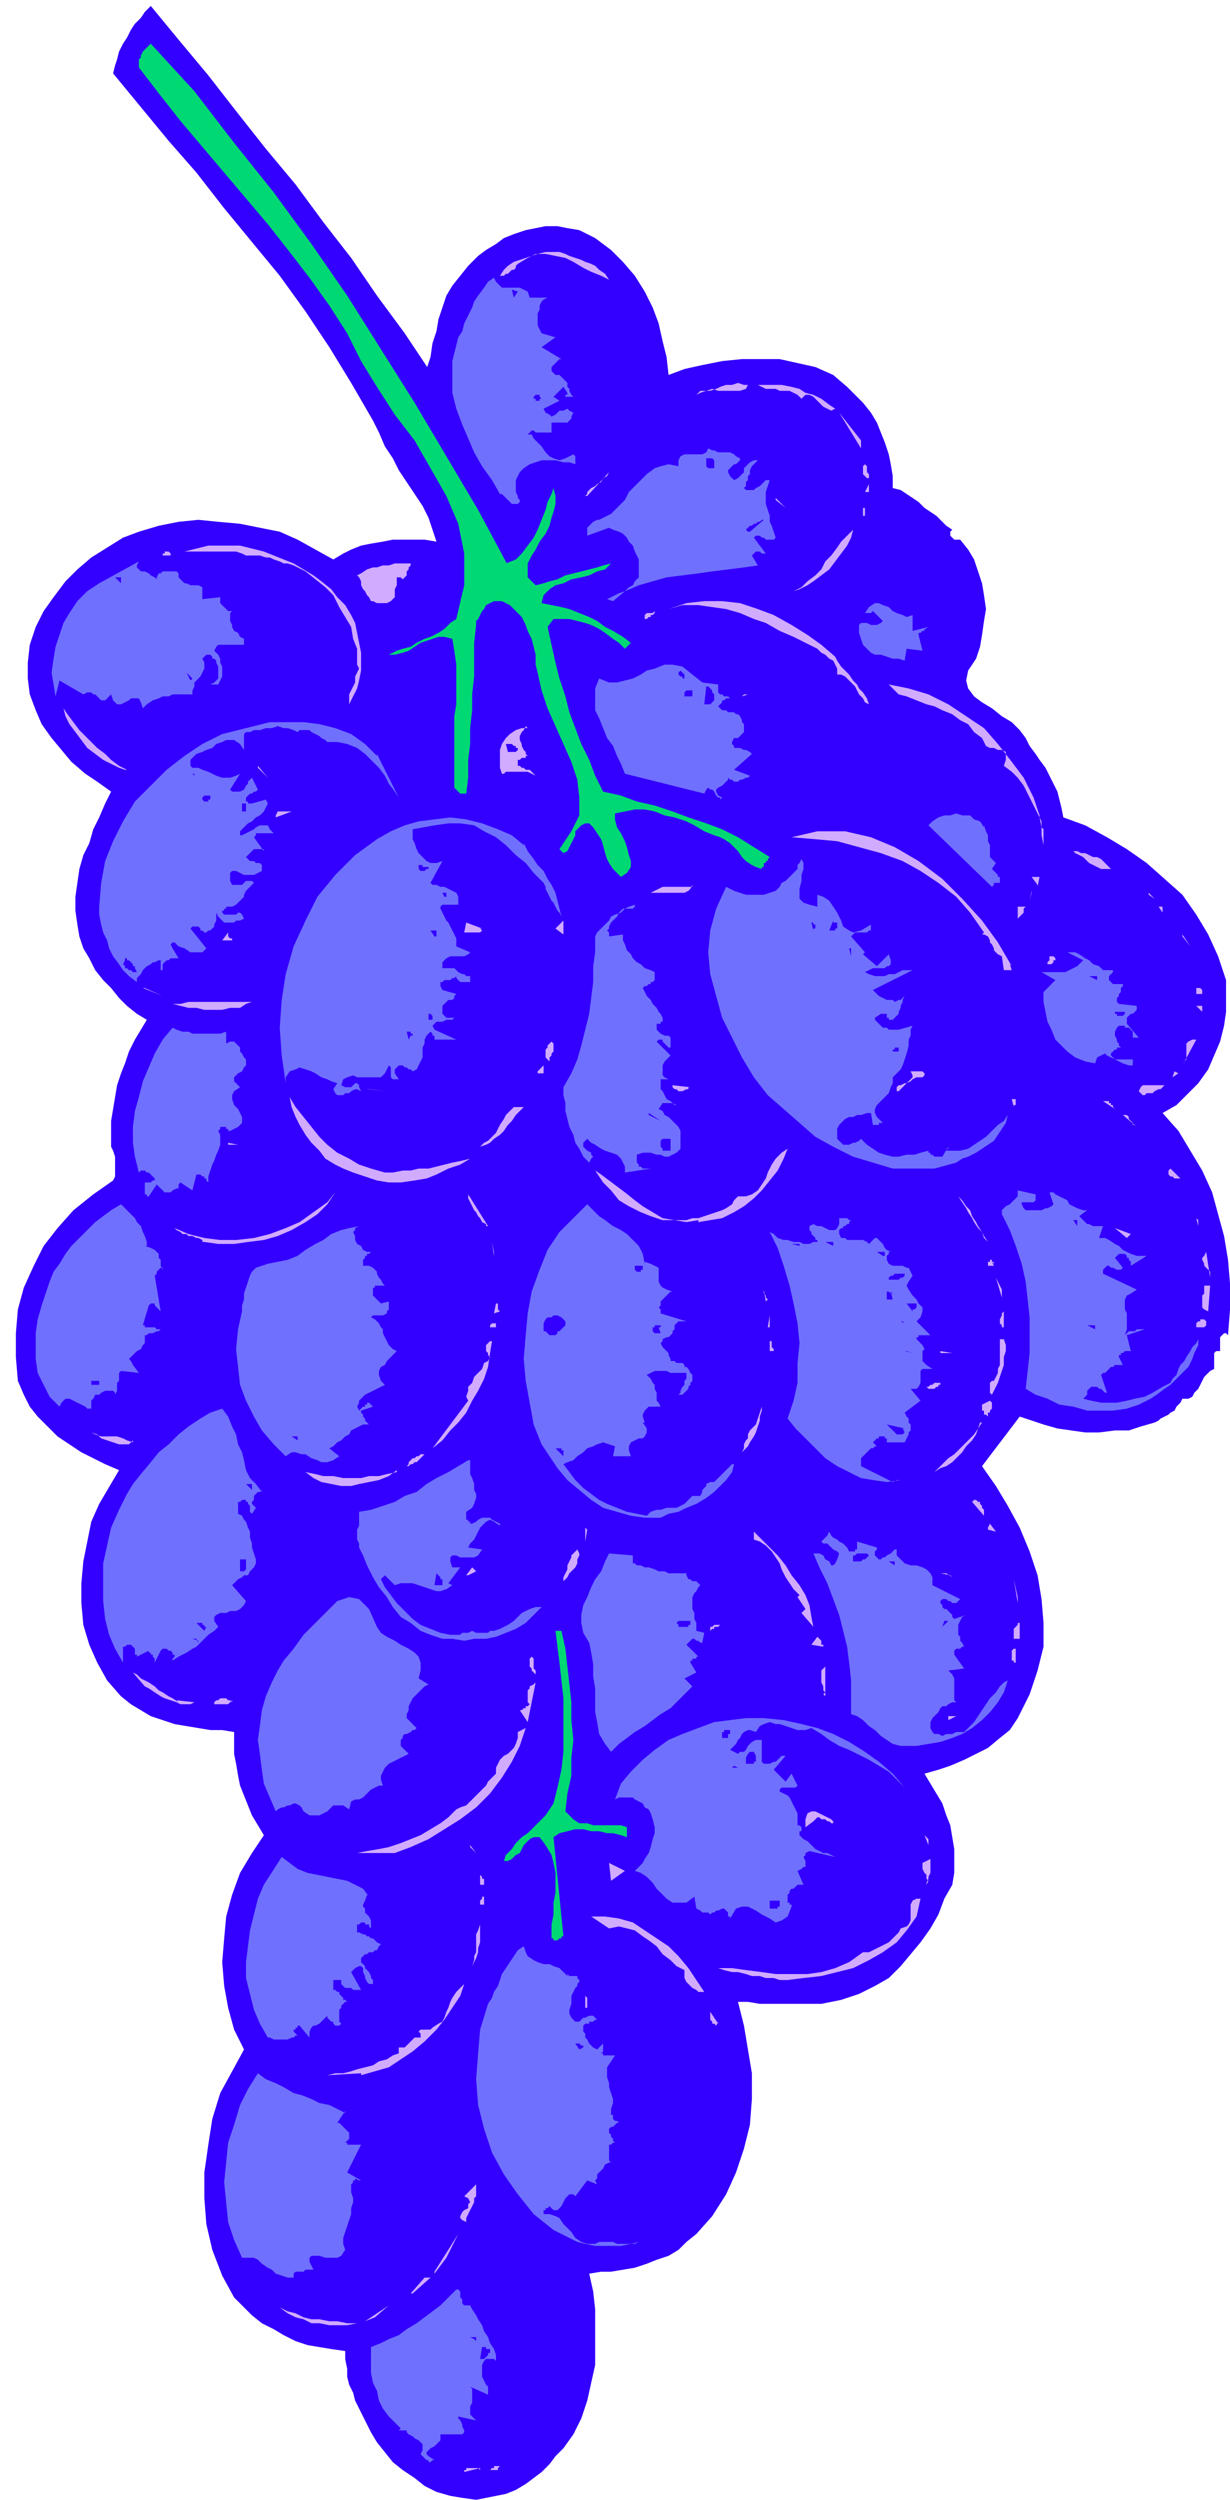 <svg xmlns="http://www.w3.org/2000/svg" width="82.667" height="168" fill-rule="evenodd" stroke-linecap="round" preserveAspectRatio="none" viewBox="0 0 620 1260"><style>.pen1{stroke:none}.brush2{fill:#30f}.brush3{fill:#00d973}.brush4{fill:#d1abff}.brush5{fill:#7070ff}</style><path fill-rule="nonzero" d="m215 186 2-6 1-7 2-6 1-6 2-6 2-6 3-5 4-5 4-5 5-5 4-3 5-3 4-3 5-2 6-2 5-1 5-1h6l5 1 6 1 8 4 8 6 6 6 6 7 5 8 4 8 3 8 2 9 2 8 1 9 8-3 9-2 10-2 10-1h19l9 2 9 2 9 4 7 6 4 4 4 4 4 5 3 5 2 5 2 5 2 6 1 5 1 6v6l4 1 3 2 3 2 3 2 3 3 3 2 3 2 3 3 2 2 3 2-1 1v2l1 1 1 1h3l4 5 3 5 2 6 2 6 1 6 1 7-1 6-1 7-1 6-2 6-4 6-1 5 1 4 3 4 4 3 5 3 5 4 5 3 4 4 3 4 2 4 3 4 2 3 3 4 2 4 2 4 2 4 1 4 1 4 1 5 11 4 11 6 10 6 10 7 9 8 9 8 7 10 6 10 5 11 4 12v16l-1 7-2 8-3 7-3 7-5 7-5 5-6 6-7 4 8 9 6 10 6 10 5 11 3 11 3 11 2 12 1 12v13l-1 13-1-1h-1l-1 1-1 1v7h-2l-1 1v8l-2 1-1 1-2 2-1 2-1 2-1 2-2 2-1 2-2 1h-3l-1 2-1 1-1 1-1 2-2 1-1 1-2 1-2 1-1 1-2 1-7 2-6 2h-7l-8 1h-7l-7-1-7-1-7-2-6-2-6-2-19 25 7 10 6 10 6 11 5 12 4 12 2 12 1 12v12l-3 12-4 12-3 6-3 6-4 6-5 4-6 5-6 3-6 3-7 3-6 2-7 2 3 5 3 5 3 5 2 6 2 5 1 6 1 6v12l-1 6-4 7-3 8-4 7-5 7-5 6-5 6-6 6-7 4-8 4-9 3-5 1-5 1h-31l-6-1h-5l3 12 2 12 2 12v13l-1 13-3 12-4 12-5 11-7 11-8 9-5 4-4 4-5 3-6 2-5 2-6 2-6 1-6 1h-5l-6 1 2 9 1 9v28l-2 9-2 9-3 9-4 8-5 7-4 4-3 4-4 4-4 3-4 3-5 3-5 2-5 1-5 1-5 1-7-1-6-1-7-2-6-3-5-4-6-4-5-4-4-5-4-5-3-5-2-4-2-4-2-4-2-4-1-4-2-4-1-4v-4l-1-5v-4l-7-1-6-1-6-1-6-2-6-3-5-3-6-3-5-4-4-4-5-5-6-11-5-13-3-13-1-13v-13l2-14 2-13 4-13 6-11 6-11-5-10-3-11-2-11-1-12 1-12 1-11 3-11 4-11 6-10 6-9-3-5-3-5-2-5-2-5-2-5-1-5-1-6-1-5v-11l-6-1h-6l-6-1-6-1-6-1-6-2-6-2-5-3-5-3-5-4-7-8-5-9-4-9-3-10-1-11v-10l1-11 2-10 2-10 4-9 10-17-7-3-6-3-6-3-6-4-6-4-5-5-5-5-4-5-3-6-3-7-1-12v-12l1-12 3-11 5-11 5-10 7-9 8-9 10-8 10-7 1-2v-10l-1-3-1-2v-13l1-6 1-6 1-6 2-6 2-5 2-6 3-6 3-5 3-5-5-3-5-4-4-4-4-5-4-4-4-5-3-6-3-5-2-6-1-6-1-7v-7l1-7 1-7 2-7 3-6 2-7 3-6 3-7 3-6-7-5-6-4-7-6-5-6-5-6-5-7-3-7-3-8-1-8v-8l1-9 3-9 4-8 5-7 6-8 6-6 7-6 8-5 8-5 8-3 10-3 10-2 10-1 10 1 11 1 10 2 10 2 9 4 9 5 9 5 5-3 4-2 5-2 5-1 6-1 5-1h16l6 1-2-6-2-6-3-6-4-6-4-6-4-6-3-6-4-6-3-7-3-6-11-19-11-18-12-18-13-18-14-17-14-17-14-18-14-16-14-17-14-17 1-4 1-3 1-4 2-4 2-3 2-4 2-3 3-3 2-3 3-3 14 17 15 18 14 18 15 19 15 18 14 19 14 18 13 19 14 19 12 18z" class="pen1 brush2"/><path fill-rule="nonzero" d="m255 284 5-2 3-3 3-4 3-4 2-4 2-5 2-5 1-4 2-4 1-3 1 4v4l-1 4-1 3-1 4-2 4-3 4-2 4-2 3-2 4v7l1 1 1 1 1 1 1 1 4-1 3-1 4-1 4-2 4-1 4-1 4-1 4-1 3-1 4-1-3 3-4 1-4 2-4 1-5 1-4 2-4 1-3 2-3 3-1 4 5 1 5 1 4 1 5 2 5 2 4 2 4 3 4 2 5 3 4 3-3 3-3-3-3-2-4-3-3-2-4-2-3-1-4-1-4-1h-8l-3 4 2 9 2 9 2 8 3 9 2 8 3 8 3 8 4 8 3 8 4 8 9 2 8 3 9 2 9 3 8 3 9 3 8 3 8 4 8 5 8 5-1 1v1h-1v1h-1v2h-1v1l-3-1-2-1-3-2-2-2-2-3-2-2-2-2-3-2-2-1-3-1-5-2-5-3-4-2-6-2-5-1-5-2-5-1h-5l-5 1-5 1v3l1 4 2 3 2 4 1 3 1 4 1 3v3l-2 3-3 2-2-2-2-2-2-3-1-2-1-3-1-4-1-3-2-3-2-3-2-2h-2l-2 1-2 2-1 1v2l-1 2-1 2-1 2-1 2-2 1-2-2 6-9 4-8v-9l-1-9-3-9-4-9-4-9-4-9-3-9-2-9-1-4v-5l-1-4-1-4-2-4-1-3-2-4-3-3-3-3-4-2h-4l-2 1-2 1-1 2-1 1-1 2-1 2-1 1v2l-1 9v17l-1 9v8l-1 9v8l-1 8v9l-1 8h-3l-1-1-1-1-1-1v-36l1-6v-20l-1-7-1-6-4-1h-3l-3 1-3 1-3 1-3 2-3 2-3 1-4 1h-3l4-2 3-1 4-1 3-2 4-2 3-1 4-2 3-2 3-3 3-2 4-17v-16l-3-15-6-14-8-14-8-14-10-13-9-14-8-13-7-14-9-14-10-14-10-13-11-14-11-13-11-13-11-13-11-13-11-14-10-13v-4l1-1v-1l1-2 1-1 1-1 1-1 1-1 22 24 20 26 20 25 19 26 18 26 17 27 17 27 16 27 16 27 15 28z" class="pen1 brush3"/><path fill-rule="nonzero" d="m307 141-4-2-5-2-4-2-5-3-4-2-5-1-5-1h-5l-4 2-5 3-1 1v1l-1 1h-1l-1 1-1 1h-1l-1 1h-2l2-3 2-2 3-2 3-1 3-1 3-1 3-1 4-1h7l3 1 2 1 3 1 3 1 2 1 3 1 2 1 2 2 3 2 2 3z" class="pen1 brush4"/><path fill-rule="nonzero" d="M267 150h9l-2 1-1 1-1 2v2l-1 2v6l1 2 1 2 7 2-7 5 10 6h-1l-1 1-1 1-1 1-1 1v2l1 1 1 1h2l1 1 1 1 1 1 1 1v2l1 1v1l1 2 1 1h-4v-1h1v-1l-2-3-5 5 3 2-8 4 1 2 2 1 1 1 2-1 1-1 1-1h2l2-1 1 1 2 1-1 2v1l-1 1-1 1h-8v5h-8l-1-1h-1l-2 2h2l1 2 2 2 2 2 2 3 2 2 2 1 3 1 3-1 4-2 1 1v4l-3-1h-3l-4-1h-7l-3 1-3 1-3 2-2 2-2 4v6l1 2v1l1 1v1l-1 1h-3l-1-1-1-1-1-1-1-1-1-1h-1l-4-7-5-7-4-7-3-7-3-7-3-8-2-8v-16l2-8 1-4 2-3 1-4 2-4 2-4 1-3 2-3 3-4 2-3 3-2 1 2 2 2 1 1h9l2 1 2 1 1 3z" class="pen1 brush5"/><path fill-rule="nonzero" d="m259 150-1-4 3 1-2 3z" class="pen1 brush2"/><path fill-rule="nonzero" d="m421 206-2 1-2-1-2-1-1-1-2-2-1-1-1-1-2-1h-2l-2 2-2-2-2-1-2-1h-5l-2-1h-5l-2-1-2-1h12l5 1 4 1 3 2 4 1 4 2 4 3 3 2zm-44-12-1 2-3 1h-11l-3-1-3 1h-3l-2 2 2-1 3-1h2l3-1 2-1 3-1h3l3-1 3 1h3z" class="pen1 brush4"/><path fill-rule="nonzero" d="M273 201h-1v1h-2v-1h-1v-1l1-1h2v1l1 1z" class="pen1 brush2"/><path fill-rule="nonzero" d="m434 226-11-18 11 14v4z" class="pen1 brush4"/><path fill-rule="nonzero" d="M373 231v1l-1 1-1 1h-1l-1 1-1 1-1 1v1l1 2 2 2 2-1 1-1 1-1 1-1v-2l1-1 1-1 1-1 2-1h2l-1 1-1 1-1 1-1 2v2l-1 1v2l-1 1v2l-1 1 1 1h4l1-1 2-1 1-1 1-1 1-1h2l-1 3-1 3v6l1 3 1 3v3l1 2 1 3 1 3-1 1h-4l-1-1h-1l-1-1h-2l-1 1 6 8h-2l-1-1h-2l-2 2 3 5-7 1-8 1-8 1-7 1-8 1-8 1-7 2-7 2-7 3-6 5-3-1 2-1 2-1 2-1 3-1 2-2 2-1 1-2 2-2v-9l-1-2-1-2-1-3-2-2-1-2-2-2-2-1-3-1-2-1-11 4v-4l2-2 1-1 2-1h1l2-1 2-1 2-1 1-1 3-3 3-3 2-4 3-3 3-3 3-3 4-3 3-1 4-1 5 1v-3l1-2 2-1h9l2-1 1-2 2 1h1l2 1h6l2 1 1 1 2 1z" class="pen1 brush5"/><path fill-rule="nonzero" d="M360 231v5h-3l-1-1v-4h3l1 1z" class="pen1 brush2"/><path fill-rule="nonzero" d="M438 241h-1l-1-1-1-1v-4l1-1 1 1v3l1 1v2zm-143 9 1-1v-1l1-1 1-1 2-1 1-1 2-1 1-2 2-1 1-2-11 12zm141-2 2-4v4h-2zm-45 3 5 5-5-4zm43 5h2v4h-1v-4z" class="pen1 brush4"/><path fill-rule="nonzero" d="m377 268-1-1 1-1 1-1h1l1-1h1l1-1h1l1-1h1l-7 6z" class="pen1 brush2"/><path fill-rule="nonzero" d="m400 298 4-2 3-3 4-3 3-3 2-4 3-3 3-4 2-3 3-3 3-3-1 4-2 4-3 4-3 4-3 4-4 3-4 3-3 2-4 2-3 1zm-223 12 2 4 1 5 1 5 1 5v9l-1 5-1 4-2 4-2 4v-5l1-2 1-2 1-2v-3l1-2 1-2-1-2v-8l-2-5-1-6-3-5-3-5-3-6-4-4-5-4-5-4-6-3-3-1h-2l-2-1-3-1-2-1h-2l-3-1h-7l-2-1-3-1H93l4-1 4-1 4-1h16l4 1 4 1 4 1 5 2 5 2 5 2 5 3 5 3 4 3 5 4 3 4 4 4 3 5zm-91-31v1h-5 1v-1h1v-1h2l1 1z" class="pen1 brush4"/><path fill-rule="nonzero" d="M79 294v-3l1-2h1l1-1h7l1 1v2l1 1 1 1 1 1h1l2 1h4l2 1v6l9-1v3l1 1 1 1 1 1 1 1h2l-1 1v4l1 2v1l1 2 2 1 1 2 2 1v3h-13l-1 1-1 2 1 1 1 1 1 2v2l1 2v5l-1 2-1 2h-4l2-1 1-1 1-1v-6l-1-2v-1l-1-1h-1v-1l-1-1h-2l-2 2 1 2v3l-1 2-1 2-1 1-2 2v2l-1 2v2H87l-2 1h-3l-2 1-3 1-3 2-2 2-1-3-1-2h-4l-1 1-2 1-2 1h-2l-2-2-1-3-2 2-1 1h-2l-1-1-1-1-1-1h-1l-1-1h-2l-2 1-12-7-2 8-1-6-1-6 1-7 1-6 2-6 2-6 3-5 4-6 5-5 6-4 20-11-1 2v1l1 1 1 1h2l2 1 1 1 2 1 1 1v2z" class="pen1 brush5"/><path fill-rule="nonzero" d="M207 284v1l-1 1v1l-1 1v2l-1 1-1 1-1-1h-2v4l-1 2v4l-1 1-1 1-2 1h-5l-2-1h-1l-1-2-1-1-1-2-1-1-1-2v-2l-1-2-1-1 2-1 3-2 3-1h2l3-1h3l3-1h9z" class="pen1 brush4"/><path fill-rule="nonzero" d="m67 286 2 3-2-3zm-6 8-3-3h3v3z" class="pen1 brush2"/><path fill-rule="nonzero" d="m438 355-2-1-1-2-2-2-1-2-1-2-2-2-1-1-2-2-2-1h-2v-3l-1-2-1-2-2-1-2-2-2-1-2-2-2-1-2-1-2-1-6-3-7-3-7-4-6-2-7-3-7-2-7-1-7-1h-8l-7 2 9-3 9-1h9l9 1 9 3 8 3 9 5 8 5 7 5 7 6 1 2 2 3 2 2 2 2 2 3 2 2 1 2 2 2 2 3 1 3z" class="pen1 brush4"/><path fill-rule="nonzero" d="M460 310v8l8-2h-1v1h-1v1h-1l-1 1h-1v1l2 8-8-1-1 6-3-1h-3l-3-1-3-1h-3l-2-1-2-2-2-2-1-3-1-3v-4l1-1h3l2 1h3l2-1 1-1-5-5-1 1h-3l2-3 3-2h2l2 1 3 1 2 2 2 1 3 1 2 1 3-1z" class="pen1 brush5"/><path fill-rule="nonzero" d="M332 308h-2v1l-1 1h-1v1h-1l-1 1h-1v-2l1-1h3l1-1h2z" class="pen1 brush4"/><path fill-rule="nonzero" d="m354 344 8 1v4l1 1h1l1 1h2l1 1h1-3l-1 1h-1v1l-1 1-1 1 1 1 1 1h2l1 1h3l1 1h1l1 1 1 2v1l1 1v4l-1 1-1 1-1 1h-2l-1 2v1l1 1v1h3l2 1h1l2 1 1 1-9 8 8 3-1 1h-1l-2 1h-1l-1 1h-2l-1-1h-1l-1-1v1l-1 1-1 1-1 1-2 1-1 1v1l1 2 2 1-1 1v-1h-1l-1-1-1-2-1-1h-1l-1-1-1 1-1 2-40-10-2-5-2-4-2-5-3-4-2-5-2-5-2-4v-11l2-5 5 2h4l4-1 4-1 4-2 3-2 4-1 5-2h4l5 1 10 8z" class="pen1 brush5"/><path fill-rule="nonzero" d="M345 343v-1h-1v-1h-1l-1-1v-1l1-1 1 1 1 1v3zm-249 0-2-4 3 3-1 1z" class="pen1 brush2"/><path fill-rule="nonzero" d="M524 410v2l1 2v3l1 1v8l-1-5v-4l-1-5-2-4-2-4-2-4-2-4-3-4-3-3-4-3 1-3v-4l-2-1h-2l-2-1h-2l-2-1-1-2-1-2-4-3-3-4-4-2-4-3-5-2-4-2-4-1-5-2-5-2-4-1-5-5 10 2 10 3 10 5 9 6 9 6 7 8 7 9 6 8 5 10 3 9z" class="pen1 brush4"/><path fill-rule="nonzero" d="M358 355h-3l1-9h1l1 1 1 1v1l1 1v3l-1 1-1 1zm-9-6v2h-4v-2l1-1h3v1z" class="pen1 brush2"/><path fill-rule="nonzero" d="m377 350-3 1 1-1h2l1 1zM63 388l-3-1-4-2-4-2-4-3-4-3-3-4-3-4-3-4-2-4-1-4 2 3 3 4 3 4 3 3 3 3 3 3 4 3 3 3 4 3 4 2z" class="pen1 brush4"/><path fill-rule="nonzero" d="m190 380 11 22-2-3-3-4-2-4-3-4-4-4-3-3-4-3-5-2-5-1h-5l-1-1-2-1-1-1-2-1-2-1-1-1h-5l-1 1-2-1-3-1h-2l-3-1-3 1h-3l-3 1h-3l-2 1h-2l-1 1v8l-2-3-3-2h-4l-2 1-3 1-2 2-3 1-2 1-3 1-1 1-1 1-1 1v3l1 1h3l2 1 3 1 2 1 2 1 3 1h4l3-1 2-1-5 8 1 1h4l2-1 1-2 1-1v-1l1-1 1-1 3 6-1 1h-1l-1 1h-1l-1 1-1 1v2h1v1h2l7-2 1 2-1 2-1 2-2 2-2 1-2 2-2 1-2 2-2 2v2h1l2-1 2-1 2-1 1-1 2-1h4l1 2 2 2h-9v1l-1 1 5 7v-1h-5l-4 4 1 1 1 1h2l1 1h2l1 1v3l-2 1-2 1h-5l-2-1-2-1h-2l-1 1v4l1 2h5l1-1 1-1h3l1 1-1 1-2 2-1 1-1 2v1l-2 2-1 1-1 1-2 1h-3v1h-1v1h-1v1l1 1h6l1-1h1l1 1 1 2-2 1h-2l-1 1h-5l-1-1-1-1-1-1-1-2v4l-1 2v1l-1 1-1 1h-1l-1 1h-1l-1-1h-1v-1l-1-1h-3l-1 1 8 10-2 2h-6l-3-2-3-1-2-2h-1l-1 1 1 2 3 5h-4l-1 1h-1l-1 1-1 1v3h-1v-5h-1l-2 1h-1l-1 1-2 1-1 1-1 1-1 2-1 1-1 1v2l-4-3-3-3-2-3-3-4-2-4-1-4-2-4-1-4-1-5v-4l1-12 2-11 4-10 5-10 6-10 8-8 8-8 9-7 9-6 10-5 8-2 8-2 8-2h17l8 1 8 2 8 3 7 5 6 6z" class="pen1 brush5"/><path fill-rule="nonzero" d="m265 366-1 2-1 1-1 2v2l1 2v1l1 2 1 1v1l1 1h-1v1h-2l-1 1h-1v3h1l1 1h1l1 1h2l1 1 1 1 1 1-2-1-2-1h-11l-1 1h-1l-1-3v-9l1-3 2-3 2-2 3-2 3-1h3z" class="pen1 brush4"/><path fill-rule="nonzero" d="M260 378h1l-1 1h-4l-1-4h3l1 1h1v1h1v1z" class="pen1 brush2"/><path fill-rule="nonzero" d="m130 386 5 6-5-5z" class="pen1 brush4"/><path fill-rule="nonzero" d="M97 390h-3 4v1zm8 11 1 1v1h-1v1h-2l-1-1v-1l1-1h3v1zm19 8h-2v-4h2v4z" class="pen1 brush2"/><path fill-rule="nonzero" d="m139 411 1-2h7l-8 3z" class="pen1 brush4"/><path fill-rule="nonzero" d="m496 416 1 3 1 2v3l1 2v6l1 1 2 2-2 3 1 1 1 1 1 1v1h1v3h-3v1l-1 1-32-31 2-2 3-2 3-1h3l3-1 3 1h4l2 2 3 1 2 3zm-232 9 2 4 3 4 2 3 3 3 2 4 2 3 2 4 1 4 1 4 1 4-1-2-1-1-1-2-1-2-1-1-1-2-1-2-1-2v-1l-1-2-5-5-4-5-5-4-5-5-5-4-6-3-5-3-7-1h-6l-7 1-11 2v5l1 2 1 3 1 2 2 2 2 2 2 1h3l3-1-6 11 1 1h2l2 1h2l2 1 2 1 2 1 1 2v4h-8l-1 1v1l1 2 1 2 1 2 1 1 1 2 1 2 1 2 1 2v4l7 3-1 1-2 1h-7l-2 1-1 1-1 1v3h6l1 1 1 1 2 1h1l1 1h2v3h-5l-1-1-1-1v-1l-1 1h-1l-1 1h-3l-1 1h-1v2l1 2 7 2-1 1v1l-1 1h-2l-1 1-1 1-1 1v4l1 1 1 1h4l-1 1h-3l-2 1h-3l-1 1-1 1 1 2 11 5h-11v-2h-1v-1l-1-1-2 2-1 2v2l-1 2v5l-1 2-1 2-1 2-2 1-1-1h-1l-1-1h-1l-1-1h-2l-1 1-1 1v2l2 3h-3l-1-1v-5l-1-1-2 4-2 2h-12l-2-1-3 1-2 1-1 3 2 1h3l1-1 1-1h1l1 1v1l1 2-2-1h-1l-2 1-1 1h-2l-1 1h-3l-1-1-1-2 2-3-3-1-2-1-3-1-3-2-2-1-3-1-3-1-2 1-3 1-2 3v3l-2-14-1-14 1-14 2-13 4-14 6-13 6-12 9-11 10-10 11-8 7-4 7-3 7-2 8-1 8-1 8 1 8 2 8 3 7 3 6 5z" class="pen1 brush5"/><path fill-rule="nonzero" d="m509 486 1 3h-4l-1-7-2-1-1-1-1-1v-1l-1-2-1-1v-1l-1-2-2-1h-1l1-1-7-10-7-8-9-7-9-6-9-5-11-4-11-3-11-3-11-1-12-1 13-3h14l13 3 12 5 12 7 12 9 10 10 10 11 8 11 7 12zm-289-60-2-3 2 3v1zm340 12h-5l-2-1-2-1-2-1-2-2-1-1-2-1-2-1-1-1h2l2 1h2l2 1 2 1h2l2 1 2 2 1 1 2 2z" class="pen1 brush4"/><path fill-rule="nonzero" d="M412 456v-5l3 1 3 2 2 3 2 3 2 4 1 3 3 2 2 1 4-1 5-3v3h-1l-1 1h-6l-1 1-1 1 7 8-1 1 7 6 6-6 1 3v2l-1 1h-1l-1 1h-6l-2 1-2 1 2 1 3 1h5l2-1h3l2-1 2-1h5l-20 10 1 1 1 1 1 1 2 1 2 1h3l1 1 2-1h1l3-3-1 1-1 2v1l-1 2v1l-1 2v1l-1 1-1 1-1 1h-2v-1h-1v-2h-3l-3 2v1l1 1 1 1 1 1 1 1h2l1 1h5l7-2-1 2v3l-1 2v3l-1 4-1 3-1 3-1 2-2 2-2 2v3l-1 2-1 3-2 2-2 2-2 2-1 2v2l1 2 3 3h-2v1h-3l-1-6h-2l-3 1h-2l-2 1h-2l-2 1-2 2-1 1-1 2v5l1 1 1 1 1 1h3l2-1h1l2-1 1-1 3 3 3 2 3 2 3 1 4 1h3l4-1h4l3-1 4-1v1h1v1h1l1 1h4l3-5v1h-1v1h7l4-1 3-2 3-2 3-2 3-3 3-3 3-2 2-3-1 4-2 3-2 3-2 3-3 2-3 2-3 2-4 2-3 1-3 2-11 3h-21l-10-3-10-3-10-5-9-5-8-7-8-7-8-7-7-9-6-10-5-10-5-10-3-11-3-11-1-11 1-11 3-11 5-11 2 1 2 1 3 1 3 1h9l3-1 3-1 2-2 1-2 2-1 1-1 1-1 2-2 1-1 1-1v-2l1-1 1-2 1 2v3l-1 3v3l-1 4v5l2 2 3 1 4 1z" class="pen1 brush5"/><path fill-rule="nonzero" d="m215 438-1 1h-2l-1-1v-2h2v1h3v1z" class="pen1 brush2"/><path fill-rule="nonzero" d="m523 446-3-4h4l-1 5zm-174 0-1 2-1 1-2 1h-17l2-1 2-1 2-1h15z" class="pen1 brush4"/><path fill-rule="nonzero" d="m224 452-1-2h2v2z" class="pen1 brush2"/><path fill-rule="nonzero" d="m520 449-1 5 1-4zm59 1 3 3-3-2z" class="pen1 brush4"/><path fill-rule="nonzero" d="M320 455v2l-1 1h-5l-1 1-1 1-1 2-1 1-1 1-1 1-1 2v1l-1 1 1 1v2l7-1v3l1 2 1 3 2 2 1 2 2 2 2 1 2 2 3 1 2 1v4l-1 1h-1v1h-1l-1 1h-1l-1 1 1 2 1 2 1 1 1 1 1 2 1 1 1 1 1 2 1 1 1 2v2h-1v1h-2v3l1 1 1 1 2 1h2l1 1v5h-1l-1-1-1-1-1-1v-1h-2l-1 1 7 7-1 1-1 1-1 1-1 2v5l1 1 2 1h-4v5l1 1 1 2 1 2 2 1 1 1 2 1 1 1-1-1h-1l-1-1h-5l-2 3 2 1 1 2 2 1 2 2 1 1 2 2 1 2v9l-2 2-2 1-2 1h-2l-2-1h-2l-3-1h-4l-3 1v4l1 1v1h1l1 1h4l-13 2v-3l-1-2-1-2-2-2-3-1-3-1-2-1-3-2-2-1-2-2-2 2v2l1 1 1 1 2 1v1l1 1-1 1-1 2-3-3-2-4-2-3-1-4-2-4-1-4-1-4v-4l-1-4v-4l4-7 3-7 2-7 2-8 2-8 1-8 1-8v-8l1-7v-8l1-2 2-2 2-2 2-2 1-2 2-1 3-1 2-2 2-1 3-1z" class="pen1 brush5"/><path fill-rule="nonzero" d="m516 456 1 1-1 1v2l-1 1-1 1-1 1v-6h4zm70 2v2l-2-3h2v1zm-156 0h4-4zm-150 10 4-4v7l-4-3z" class="pen1 brush4"/><path fill-rule="nonzero" d="m421 464 1 1v3h-1v1h-3l2-5v1h2z" class="pen1 brush2"/><path fill-rule="nonzero" d="m242 468 1 1-1 1h-8l1-5 8 3z" class="pen1 brush4"/><path fill-rule="nonzero" d="m410 465 1 1v2h-1v1l-1-4h1v1h1zm-190 5v2h-1l-2-3h3v1z" class="pen1 brush2"/><path fill-rule="nonzero" d="M117 474h-5l3-4v2l1 1h1v1zm479-3 4 6-4-5z" class="pen1 brush4"/><path fill-rule="nonzero" d="m429 482-1-4h1v4z" class="pen1 brush2"/><path fill-rule="nonzero" d="M561 489v1l-1 1-1 1v2l1 1 1 1h5v1l-1 1v2l-1 1v1l-1 1v2l1 1 9 1v2l-1 1-1 1h-1l-1 1-1 1v3l6 7h-3v-3l-1-1-1-1h-2v-1h-3l-1 1-1 2v2l1 2v1l1 1v1l1 1h-2v1h-1l-1 1-1 1v1l1 1 1 1h9v3h-2l-3-1-2-1-2-1-2-1-2-1-1-1-2 1-2 1-1 3-5-1-5-2-4-3-3-3-3-3-2-5-2-4-1-5-1-5v-5l6-6-7-4h12l2-1 2-1 2-1 1-1 2-2-8-4h4l2 1 3 2 2 1 2 2 3 1 2 2h5z" class="pen1 brush5"/><path fill-rule="nonzero" d="M531 483h1v1h-1v1l-1 1h-2v-1l1-1v-2h2l1 1z" class="pen1 brush4"/><path fill-rule="nonzero" d="m68 488 1 2h-2l-1-1h-1l-1-1h-1v-1l-1-1 1-2v-1h1v1h1l1 1 1 1v1h1v1h1zm485 6-4-2h4v2z" class="pen1 brush2"/><path fill-rule="nonzero" d="m72 498 10 4-9-4zm534 1v2h-3v-3h1v-1 1h1l1 1z" class="pen1 brush4"/><path fill-rule="nonzero" d="m560 501-4-1h4v2z" class="pen1 brush5"/><path fill-rule="nonzero" d="m127 505-3 1-3 2h-5l-4 1h-9l-4-1h-4l-4-1-4-1h4l4-1h33zm479 5-3-3h3v4zm-142 0-2 3 2-3z" class="pen1 brush4"/><path fill-rule="nonzero" d="M567 510v1l-1 1h-3v-1h-1v-1h5v1zm-349 2v2h-2v-3h1l1 1z" class="pen1 brush2"/><path fill-rule="nonzero" d="M114 520v6l2-1h2l1 1 1 1 1 1v2l1 1 1 2 1 1v3l-1 1-1 2-2 1-1 1-1 1v2l1 1 2 2-3 2-1 2v2l1 3 2 2 1 2 1 2v3l-2 2-4 2h-1v-1h-1v-1h-3v1l-1 1 1 2v5l-1 3-1 2-1 3-1 2-1 3-1 3v3l-1-1v-1h-1v-1h-1l-1-1h-2l-2 8-6-4-1 1v2h-1l-2 1-1 1h-3l-1-1-1-1-1-1-1-1-4 6h-1v-1h-1v-6h3l1-1h1v-1l-1-1-1-1-1-1h-1l-1-1h-2l-1 1-2-8-1-7v-8l1-8 2-7 2-8 3-7 3-7 4-7 5-6 2 1 3 1h3l2 1h14l3-1z" class="pen1 brush5"/><path fill-rule="nonzero" d="m207 522-1 2-1-4h2v1h1v1z" class="pen1 brush2"/><path fill-rule="nonzero" d="m596 537 1-2 1-1v-8l1-1 2-1h2l-7 13zm-319-2-1-1-1-1v-4l1-1v-1l1-1 1-1 1 1v4l-1 1v1l-1 1v2z" class="pen1 brush4"/><path fill-rule="nonzero" d="M453 530h-3v-1h1v-1h2v2z" class="pen1 brush2"/><path fill-rule="nonzero" d="m271 540 3-3v4h-3zm193 3h-2l-2 1-1 1-2 1-1 1-1 1-1 1-1 1h-1v-2l1-1h1l2-1h1l1-1 1-1 1-1v-1l-1-2h6l1 1v1l-1 1zm127 0 1-3 2 1-3 2zm-55 1 14 6-14-6zm52 2-1 1-1 1-1 1h-1l-2 1-1 1h-3l-1 1h-1l-2-2 1-2 1-1h11l1-1zm-241 2v1h-1l-2 1h-2l-1-1h-1l-1-1v-1l9 1zm-162 1 10 1-9-1zm9 42h4l5-1h4l4-1h5l4-1 4-1 4-1 5-1 4-1-5 3-6 2-6 3-5 2-6 1-7 1h-6l-6-1-6-2-6-2-5-2-4-2-5-3-3-4-4-4-3-4-3-5-2-4-2-5-1-5 3 5 4 5 4 5 4 5 4 4 5 4 6 3 5 3 6 2 7 2zm317-37h1v3h-1v1l-1-4h2zm50 4 1 1-6-4h3v1h1v1h1v1h1zm-297 0-2 2-2 2-2 3-2 2-2 3-2 2-3 2-2 2-2 1-3 1 2-2 2-1 2-2 2-2 1-2 1-2 2-3 1-2 2-2 2-2h5z" class="pen1 brush4"/><path fill-rule="nonzero" d="m327 561 6 4-6-3z" class="pen1 brush2"/><path fill-rule="nonzero" d="m573 568-7-6h2l1 1v1l1 1 1 1v1h1l1 1z" class="pen1 brush4"/><path fill-rule="nonzero" d="M338 580h-4v-1l-1-1v-3l1-1h4v6z" class="pen1 brush2"/><path fill-rule="nonzero" d="m115 576 5 1h-5zm237 39-6 1-6-1h-6l-6-2-5-2-6-3-5-3-4-5-4-4-4-6 3 2 4 3 4 3 4 3 5 4 4 3 5 3 5 3 6 1h6l3-1h3l3-1 3-1 3-1 3-1 2-1 3-2 1-2 2-2h4l3-1 3-2 2-3 2-3 1-3 2-4 2-3 3-3 3-2-2 5-3 6-4 5-4 5-4 4-5 4-5 3-6 3-6 1-6 1zm243-21h-3l-1-1h-1l-1-1v-2l1-1 5 5z" class="pen1 brush4"/><path fill-rule="nonzero" d="M522 602v3l-1 1h-6v1l1 2 1 1h8l2-1h1l2-1 1-1-2-6h2l1 1 2 1 2 1 2 1 1 2 2 1 2 1 3 1h2l-4 3 1 1 1 1 1 1 1 1h1l2 1h5l-2 6h3l2 1 3 2 2 1 2 2 2 1 2 1 3 1h5l-8 5v-2l-1-1v-1h-1v-1l-1-1h-3l-1 1-1 1 4 5-1 1h-2l-2-1h-1l-1-1h-1l-1 1-1 1v2l17 8-3 2-2 1-1 2v5l1 2v8l-1 3 1-1 1-1h3l1-1h4l-9 3 2 8h-3l-1 1h-1v1h-1v1l2 4h-4l-1 1h-1l-1 1-1 1-1 1h-1l-1 1 3 9h-1l-1-1-1-1h-1l-1-1h-3l-1 1-1 1v2l-1 1-1 1 4 1 5 1h8l5-1 4-1 5-1 4-2 5-3 4-2 1-2 2-2 1-3 1-2 2-2 1-2 2-3 1-2 2-2 1-2v3l-2 4-1 3-2 4-3 3-3 3-3 3-3 2-4 3-3 2-6 3-6 2-7 1h-13l-7-2-7-1-6-3-6-2-5-3 1-9 1-9v-18l-1-9-1-9-2-9-3-9-3-8-4-8v-2l1-1 1-1 2-1 1-1 1-1 1-1 1-1v-3l9 2z" class="pen1 brush5"/><path fill-rule="nonzero" d="M102 626v-1l-2-1h-1l-2-1h-2l-1-1h-2l-1-1-2-1-1-1 7 3 8 2 8 1h8l9-1 8-2 8-3 7-3 7-5 7-5 4-5-4 6-5 5-6 4-7 4-7 3-7 2-8 1-7 1h-8l-7-1zm396 0-2-2-1-3-2-2-2-3-1-2-2-3-1-2-2-3-2-3-2-2 2 2 2 2 2 3 2 2 1 3 2 3 1 2 2 3 1 2 2 3zm-253-8v-1l-2-1-1-2-1-1-1-2-1-1-1-2-1-2-1-2v-2l10 16z" class="pen1 brush4"/><path fill-rule="nonzero" d="m73 628 3 1 2 1 1 1 1 1v2l1 1v3l1 2v-1h-1l-1 1-1 1v1l-1 1 3 18-1-1-1-1-1-1v-1h-2l-1 1-3 10h1v1h5l1 1h2l-1 1h-1l-2 1h-2l-1 1h-1v4l-1 1-1 2-2 1-1 1-1 1-1 1-1 1 1 1 1 2 3 4-9-1-1 1v4l-1 1v4l-1 2v1-2l-1-1h-4l-2 1-1 1h-2l-1 2-1 1v4h-2l-1-1-2-1-2-1-2-1-2-1h-2l-1 1-1 1-1 2-5-5-3-6-3-6-1-7v-13l1-7 2-7 2-6 2-6 2-5 3-4 3-5 3-4 4-4 4-4 4-4 4-3 4-3 5-3 1 1 2 2 2 2 2 2 1 2 2 2 1 3 1 2 1 3v2zm252 8 3 1 2 1 2 1v7l1 2 1 1 2 1 3 1h-1l-1 1-1 1-1 1-1 1-1 1v2l-1 1 1 1v2l13 4h-4l-1 1-1 1v2l-1 1v1l-1 1-1 1h-1l-2 1v1l-1 1 1 2 1 1 1 1 1 1v1l1 2v1h2l1 1h3l1 1v1h1l1 1 1 2 1 1v3l-1 1v1l-1 1v1l-1 1-1 1-1 1h-4 2l1-1v-1l1-2 1-1v-2l1-1v-3h-8l-2-1h-6l-2 1-2 1 1 1 1 1 1 2 1 1v2l1 2v4l1 1 1 2h-6l-1 1-1 1-1 2v1l1 3h-1l2 3v2l-1 2-1 1h-2l-2 1-2 1-1 2v2l1 3h-9l1-5-3-1-3-1-3 1-2 1-3 1-2 2-3 2-2 2-3 1-2 1 3 4 3 4 4 4 4 3 4 3 4 2 5 2 5 2 5 1 5 1 2-2 3-1h2l3-1h5l2-1 2-1 2-2 2-2h4l1-2v-1l1-1 1-1v-1l2-1h2l1-1 1-1 1-1 1-1 1-1 1-1 1-1 1-1 1-1h1l-1 4-3 4-3 3-3 3-4 3-5 3-5 2-4 2-5 1-4 2h-8l-7-1-7-2-7-2-6-4-6-5-6-5-5-6-4-6-4-6-4-10-2-11-2-11-1-11 1-12 1-11 2-11 4-11 4-10 6-9 14-14 3 3 3 3 3 2 4 3 4 2 3 2 3 3 3 3 2 4 1 5zm104-21-1 1v1h-1l-1 1h-1v1h-1l-1 1v2l1 2h2l1 1h8l2 1 1 1 2-2 1-1h1l1 1 1 1 1 1 1 2 1 1 2 1h2-3v1l-1 1v2l1 2 2 1h5l2 1h1l1 2 1 2-2 3-1 2 1 2 2 3 2 2 1 2 2 2v2l-1 3-2 2 7 7h-6v1h-1v1l2 2 1 1 1 2-1 1v5l1 1 1 1 3 2h-5l-1 1v6l-1 2-1 1h-3l5 6-8 6 1 2 1 1v2l1 1v3l-1 1v1l-1 2-1 2h-9v-2h-1v-1h-3v1h-1l-1 1-1 1 2 2h-1l-1 1h-1l-1 1-1 1-1 1-1 1-1 1v4l2 1 2 1 2 1 2 1 2 1 2 1 2 1 2 1 2-1h2l-7 1-7-1-6-1-6-3-6-3-6-4-5-5-5-5-5-5-4-5 3-9 2-9v-10l1-10-1-10-2-10-2-9-3-10-3-9-4-8 2 1 2 2 3 1h2l3 1h3l2 1h3l2-1h2v-1h-1v-1l-1-1-1-1v-1l-1-1v-2l2-1 2 1h2l2 1 2 1h3l1-1 1-2v-3h4l1 1h1v1z" class="pen1 brush5"/><path fill-rule="nonzero" d="m604 618-1-4 1 1v3z" class="pen1 brush4"/><path fill-rule="nonzero" d="m543 618-2-3h2v3z" class="pen1 brush2"/><path fill-rule="nonzero" d="M187 630v1l-1 1h-1v1h-1v1l-1 1v3h3l2 1 1 1 1 1v1l1 2 1 1 1 2 1 1h-5v1h-1v4l1 1 1 1 1 1 1 1 4-1v4l-1 1v1l-2 1h-5l-1 1 2 1 2 2 1 2 1 1v2l1 2 1 2 1 2 2 2 2 1-1 1-1 1-1 1-2 2-1 2-2 1-1 2v2l1 3 2 2-2 1-2 1-2 1-2 1-2 1-1 1-2 2v1l-1 2 1 2 1-1 1-1h1v-1h1v-1h1l1 1 1 1-6 2v1l1 1v1l1 1v1l1 1 1 1h-3l-2 1-2 1-2 1-1 2-2 1-2 2-2 1-2 2-2 1 5 4-3 2-3 1h-3l-2-1-3-1-3-2h-2l-3-1h-2l-3 2 7 6-7-6-6-6-6-7-4-7-4-8-3-8-1-9-1-9 1-10 2-9v-3l1-3v-3l1-3 1-3 1-3 1-2 2-2 3-1 3-1 5-1 5-1 5-2 4-3 5-3 4-2 4-3 5-2 4-1 5-1-2 1v1l-1 1 1 2v2l1 2 2 1 1 2 2 1h2z" class="pen1 brush5"/><path fill-rule="nonzero" d="m568 624-6-5 8 3-2 2zm-319 9-1-7 1 5v2z" class="pen1 brush4"/><path fill-rule="nonzero" d="m420 628-4-2h4v2zm-17 0-4-1h4v1zm42 5-3-2h4v2z" class="pen1 brush2"/><path fill-rule="nonzero" d="M610 644v-3l-1-1-1-1-1-1v-1l-1-2v-1l1-1 1-2 2 13zm-110-8 1 2h-3v-2h1v-1h1v1h1v1z" class="pen1 brush4"/><path fill-rule="nonzero" d="M324 640h-1v1h-2l-1-1v-2h4v2zm132 2v1l-1 1h-1l-1 1h-5v-1l1-1h1l1-1h6z" class="pen1 brush2"/><path fill-rule="nonzero" d="m505 654-3-10 3 6v4zm104 7-2-1-1-1v-6l1-1v-4h3l-1 13zm-222-6-1 1-1-6v2l1 1v1l1 1z" class="pen1 brush4"/><path fill-rule="nonzero" d="m449 651 1 4h-3v-4h1l1 1h1z" class="pen1 brush2"/><path fill-rule="nonzero" d="m252 661-3 1 1-5h1v3l1 1v1z" class="pen1 brush4"/><path fill-rule="nonzero" d="M461 658h1v1l-1 1h-1v1l-3-4h5v1z" class="pen1 brush2"/><path fill-rule="nonzero" d="M505 669v-1l-1-1v-2l1-2v-1l1-1v-4 12z" class="pen1 brush4"/><path fill-rule="nonzero" d="M285 666v2l-1 1-1 1-1 1h-1v1l-1 1h-3l-1-1-1-1h-1v-4l1-2 1-1h2l1-1h2l2 1 1 1 1 1z" class="pen1 brush2"/><path fill-rule="nonzero" d="m387 669 1-6v6h-1zm83-6 2 3-2-3z" class="pen1 brush4"/><path fill-rule="nonzero" d="M455 666h-3 2l2 1z" class="pen1 brush2"/><path fill-rule="nonzero" d="M608 666v2l-1 1h-4v-2l1-1h1v-1h2l1 1zm-358 3h-3v-1l1-1h2v2z" class="pen1 brush4"/><path fill-rule="nonzero" d="m332 669 1 3h-3l-1-1v-2h1v-1h3v1zm220 1-4-2h4v2z" class="pen1 brush2"/><path fill-rule="nonzero" d="m506 675 1 3v3l-1 3v4l-1 3-1 3-1 3-1 2-1 2-1 2-1-1v-5l1-1h1l1-2 1-2v-2l1-2v-13h3zm-288 55 18-24-1-2 1-3v-2l2-2 1-3 2-2 2-2 1-3 2-1 1-2-1-1v-1l-1-1v-3l1-1 1-1h1l-1 6-1 7-2 6-3 6-3 5-3 6-4 5-4 4-4 5-5 4zm172-49h-2v-5h1v3l1 1v1z" class="pen1 brush4"/><path fill-rule="nonzero" d="m456 681 4 1-3-1z" class="pen1 brush2"/><path fill-rule="nonzero" d="m474 681 6 1h-6zm-86 10-1 5 1-5z" class="pen1 brush4"/><path fill-rule="nonzero" d="M50 698h-4v-2h4v2z" class="pen1 brush2"/><path fill-rule="nonzero" d="M474 696v2h-1v1h-1l-1 1h-3l-1-1h1l1-1h1l1-1h3zm24 18-1-1h-1v-2h-1v-3l4-2 1 1v3l-1 1v1h-1v2zm-125 19 1-1 1-2v-2l1-2 1-1v-2l1-2 1-1 1-1 1-1 3-9v2l-1 3v2l-1 3-1 3-1 2-2 3-1 2-2 2-2 2z" class="pen1 brush4"/><path fill-rule="nonzero" d="m132 751-1 1h-1l-1 1-1 1v2l-1 1v1l2 2-2 3-1-1v-3l-1-1v-1h-1v-1h-2l-1 1h-1v6l2 1 1 2 1 1 1 3 1 2v3l1 3v2l1 3 1 3v2l-1 2-1 1-1 1-1 2h-2l-1 1-2 1-2 2-1 1 7 8-1 2-2 2-2 1h-3l-2 1h-3l-2 1-1 1v2l2 3-2 2-3 2-2 2-2 2-2 2-2 1-3 2-2 1-2 1-3 2v-1l1-1v-1h-1v-1l-1-1h-1l-1-1h-2l-1 1-3 6v-2l-1-1v-1h-1v-1h-1v-1l-6 3v-1h-1v-3l-1-1-1-1h-2l-1 1h-1v8l-4-7-3-7-2-8-1-9v-19l2-9 2-9 4-9 4-8 3-5 4-5 5-6 4-5 5-4 5-5 5-4 6-4 5-3 6-2 3 4 2 5 2 4 1 5 2 4 1 4 1 5 2 4 3 3 3 4z" class="pen1 brush5"/><path fill-rule="nonzero" d="m494 717-1 3-1 3-2 3-3 3-2 3-2 2-3 3-3 2-3 1-3 2 2-2 3-3 2-2 3-2 3-3 2-2 3-3 2-2 2-3 2-3zm-427 9-2 2h-5l-3-1-3-1-3-1-2-2-3-1-2-2-2-2 2 2 2 2 2 1 3 1h8l3 1 2 1 3 1z" class="pen1 brush4"/><path fill-rule="nonzero" d="m455 720 1 2-1 1h-3l-1-1-1-1-1-1-1-1-1-1 9 2zm-305 6-3-2h3v3z" class="pen1 brush2"/><path fill-rule="nonzero" d="M331 726h-4 4v1z" class="pen1 brush4"/><path fill-rule="nonzero" d="M284 732v2l-4-4h3v1h1v1z" class="pen1 brush2"/><path fill-rule="nonzero" d="m214 733-1 1-1 1-1 1-1 1h-1l-1 1h-1l-1 1h-1l1-1v-1l1-1 1-1h1l1-1h1l1-1h2z" class="pen1 brush4"/><path fill-rule="nonzero" d="M237 736v7l1 2 1 3v3l1 2v2l-1 3-1 2-3 2v4h1v1h1v1h1l2-1 1-1 2-1h4l1 1 2 1 2 1v1l-3-2-2-1-2 1-1 1-2 2-1 2-1 2-1 2-2 2-1 2 7 1-2 3-2 1h-7l-2-1h-2l-1 1v2l1 3h4l-6 8 2 1-3 2-3 1h-2l-3-1-3-1-3-1-3-1h-6l-3 1-5-5-2 2 2 4 3 4 3 4 4 4 4 4 4 3 5 2 5 2 5 1h5l1-1h3l2-1 2 1h6l1-1h2l3-1 2-1 2-1 3-2 2-2 2-2 2-1 2-1 3-1h3l-4 4-4 4-5 3-5 2-5 2-5 1h-6l-5 1-6-1h-5l-6-2-5-2-5-4-5-3-4-5-3-5-4-5-3-5-3-6-2-5-1-2-1-2v-2l-1-2v-5l1-2v-7l6-1 6-2 6-2 5-3 6-2 5-4 5-3 6-3 5-3 5-3h2z" class="pen1 brush5"/><path fill-rule="nonzero" d="m200 741-4 3-5 2-5 1-5 1-4 1h-5l-5-1-5-1-4-2-4-3 5 1 4 1h5l5 1h9l4-1h5l4-1 5-1zm259 4h5-5z" class="pen1 brush4"/><path fill-rule="nonzero" d="m127 751-3-3h3v3z" class="pen1 brush2"/><path fill-rule="nonzero" d="M496 761v3l-6-7 1-1h1l1 1h1v1l1 1v1l1 1v1zm2 9 1-2 3 4-4-1z" class="pen1 brush4"/><path fill-rule="nonzero" d="M428 781v1h3v-1h1v-4l10 3v1l-1 1v2l1 1 1 1h1l1-1h1l1-1 2-1 1-1 1-1h1v3l2 2 2 2 3 1h3l3 1 2 1 2 2 1 2v4l14 7-1 1-1 1h-2l-1-1h-1l-1-1h-2l-1 1v1l1 1v1l1 1h1l1 1 1 1 1 1v1l1 1 6-2-2 1-1 2-1 2v5l1 1v2l1 1 1 2h-1l-1 1h-2l-1 1v2l5 7-8 1 1 1 1 1 1 2v11l1 1h-2l-2 1-1 1h-2l-1 1-1 2-1 1-1 1-1 1-1 2v3l1 2 1 1h2l2 1 2-1h3l2-1h4l2-2 3-3 2-3 2-3 2-3 2-3 3-3 2-3 2-2 2-1-2 6-3 5-4 5-4 4-5 4-5 3-5 2-6 2-6 1-6 1h-8l-4-1-3-2-3-2-3-3-3-2-3-3-3-2-3-1v-17l-1-9-1-8-2-8-2-8-3-8-3-8-4-8-3-7h3l2 1 1 2 2 1 1 2h1l1-1 1-2 1-3-1-1-2-1-1-1-1-1-1-1h-2l-1-1h-5 5l1-1 1-1 1-1 1-2v-3 3l1 2 1 1 2 1 1 1 2 1 1 1 1 1 1 2z" class="pen1 brush5"/><path fill-rule="nonzero" d="M295 770v7l1-6zm115 50-6-7 2-2-4-6 1-1-3-3-2-3-2-3-2-4-1-3-2-3-2-3-3-3-3-2-3-1v-4l4 4 4 4 4 4 4 5 3 5 4 5 3 5 2 5 1 6 1 5zm-127-21 1-2v-2l1-2 1-2v-2l1-2 1-2v-1l2-2 1-1 1 2v1l-1 2v2l-1 2-2 2-1 1-1 2-2 2-1 2z" class="pen1 brush4"/><path fill-rule="nonzero" d="M319 784v4h1l1 1h2l2 1h2l3 1 2 1h3l2 1h9v1l1 2h1l1 1h2l1 1 1 1-1 1-1 2-1 1-1 2v6l1 2v3l1 2v4l4 1-1 5h-1l-1-1h-1l-1-1h-1l-3 3 6 6h-1v1h-2v1h-1v1l3 5-6 3 4 4-4 4-3 3-4 4-5 3-4 3-4 3-5 3-4 3-4 3-4 4-3-4-3-5-1-6-1-5v-12l-1-6v-6l-1-6-1-5-3-5-1-5v-4l1-5 2-4 2-5 2-4 3-4 2-5 2-4 12 1z" class="pen1 brush5"/><path fill-rule="nonzero" d="m438 784-1 1-1 1h-1l-1 1h-4v-3h1l1-1h5l1 1zm-314 2v5l-1 1h-2v-6h3v1zm327 3-3-2h3v2z" class="pen1 brush2"/><path fill-rule="nonzero" d="m235 794 3-4 2 2-4 2z" class="pen1 brush4"/><path fill-rule="nonzero" d="M222 799h-3l1-6 1 1 1 1v1h1v3z" class="pen1 brush2"/><path fill-rule="nonzero" d="m479 794-5-1h3l3 2zm34 14-2-12 2 9v3z" class="pen1 brush4"/><path fill-rule="nonzero" d="m190 820 2 3 3 2 4 2 3 2 4 2 3 2 2 2 1 3v4l-1 4 5 3-2 1-2 2-1 1-2 2-1 1-1 2-1 2v2l-1 2v2l5 5-1 1h-1l-1 1-2 1h-1l-1 1v1l-1 1v3l4 4-2 1-2 1-2 1-2 1-2 1-2 2-1 2-1 2v2l1 3h-2l-2 1-2 1-1 1-1 1-1 1-1 1-2 1h-2l-2 1-1 4-3-2h-5l-1 1-2 2-2 1-2 1h-5l-3-2-1-2-1-1-2-1h-1l-2 1h-1l-2 1h-1l-2 1-1 1-3-7-3-7-1-7-1-8-1-7 1-7 1-8 2-7 3-7 3-6 3-5 5-6 5-7 6-6 6-6 5-5 6-2 5 1 5 5 4 9z" class="pen1 brush5"/><path fill-rule="nonzero" d="M347 817h1v2h-1v1h-5v-1l-1-1 1-1h6zm128 3 1-3h2l-3 3zm-371 0-1 2-4-4h3v1h1v1h1z" class="pen1 brush2"/><path fill-rule="nonzero" d="M511 826v-5l1-1 1-1v-1h1v8h-2zm-147-7h-1l-1 1h-2v1h-1l-1 1v1-3h1l1-1h4z" class="pen1 brush4"/><path fill-rule="nonzero" d="m283 822 2 9 1 9 1 9 1 9v9l1 10-1 9v9l-2 9-1 9 2 2 2 2 3 2h4l3 1h14l3 1v5l-3-1-4-1h-3l-4-1h-4l-4-1h-4l-4 1-4 1-3 2 5 50h-1v1h-1l-1 1h-2v-1h-1v-7l1-5v-6l1-5v-10l-1-5-1-4-3-5-3-4h-3l-2 1-1 1-2 2-1 2-1 2-2 1-2 2-2 1h-2l1-3 3-3 2-3 3-3 3-2 3-3 3-3 3-3 2-3 2-3 2-8 2-9 1-9v-27l-1-9-1-9-1-8-1-8h3z" class="pen1 brush3"/><path fill-rule="nonzero" d="m415 830-6-1 3-4 1 1 1 1v2h1v1z" class="pen1 brush4"/><path fill-rule="nonzero" d="m100 827-3-1h2l1 2z" class="pen1 brush2"/><path fill-rule="nonzero" d="M511 838v-1h-1v-5l1-1h1v7zm-241 6-1-1-1-1v-1l-1-1v-4l1-1v-1 1l1 1v5l1 1v2zm145 10 1-1-1-1v-2l-1-2v-6l1-1 1-1v15zm-326 3 9 1-2 1h-5l-2-1-3-1-3-1-2-1-3-2-3-2-2-1-6-7 2 1 2 2 2 1 2 1 3 2 2 2 2 1 3 2 2 1 3 2zm173 5h1l1-1h1v-1h1l1-1-1-1v-6l1-1v-1l2-1 1-1-4 20-4-6zm-145-5-1 1-1 1h-7v-1l1-1h1l1-1h3l1 1h1l1 1zm361 9v-1h4l-4 2z" class="pen1 brush4"/><path fill-rule="nonzero" d="m455 900-3-3-4-4-5-3-5-3-4-2-6-3-5-2-5-3-4-3-5-3-3 1h-4l-3-1-3-1-3-1h-2l-3-1-3 1-2 1-2 3-3-1h-1l-2 1-1 1-1 2-1 1-1 2-1 1-1 1-1 1 2 1 2 1 1-1h2l1-1 1-2 1-1 1-1 2-1h3v11l1 1h3l2-1h1l1-1 1-1 1-1h2l-6 7 6 6 3-4 3 6-1 1h-7l-1 1v1l2 1 2 1 1 1 1 2 1 2 1 2 1 2v6h1l1 1v2h-1v2l1 1 1 1 2 1 1 1 2 2 1 1 2 1 2 1h2l2 1 2 1-13-3-2 1v1l-1 1 1 2v3h-1l-1 1-2 1 3 7h-3l-1 1-1 1h-1l-1 1v1l-1 1v4h1v1h1v1l-2 5-3 2-3 1-3-2-4-2-3-2-4-2h-3l-3 1-3 5v-1h-1v-2l-1-1-1-1h-1l-2 1h-1l-1 1h-1l-1 1-1-1h-3l-1-1-2-1-1-6-4 3h-7l-3-2-2-2-3-3-2-3-3-3-3-2-3-1 2-2 2-2 1-2 2-3 1-3 1-4 1-3v-3l-1-4-1-3-1-2-2-1-1-2-2-1-2-1-1-1h-7l-2 1 3-8 5-6 6-6 6-5 7-5 7-3 8-3 8-3 8-1 8-1h9l10 1 9 2 8 2 8 3 8 4 8 5 7 5 7 6 6 7z" class="pen1 brush5"/><path fill-rule="nonzero" d="M199 934h-19l5-1 6-1 5-1 6-2 5-2 5-2 5-3 5-3 4-3 4-4 2-1 3-1 2-2 2-2 2-2 2-2 2-2 1-2 2-2 2-2v-3l1-2 1-2 2-2 2-1 2-2 1-1 1-2 1-3v-3l4-2-3 9-4 8-5 8-6 8-7 7-8 6-8 5-8 5-9 4-8 3z" class="pen1 brush4"/><path fill-rule="nonzero" d="M368 872v2h-1v2h-3v-3h1v-1h3v1zm12 13h1v3h-1v1h-4v-3l1-2 1-1h2l1 2zm-11 6 1-1 2 1h-3z" class="pen1 brush2"/><path fill-rule="nonzero" d="M420 919h-1l-1-1h-1l-1-1h-2l-1-1h-1l-1 1-1 1-4 3v-4l1-3 2-1h2l2 1 2 1 2 1 2 1 1 1v1zm48 11-2-5 2 2v4zm-231 0 3 4-3-3z" class="pen1 brush4"/><path fill-rule="nonzero" d="m185 955-1 3-1 2v1l1 1v2l1 1 1 1 1 2v4l-1-1v-1h-2v-1h-2l-1 1h-1v4h1l2 1h1l1 1h1l1 1h1l1 1 1 1 2 1-1 1-1 2h-1l-1 1h-2l-1 1h-1l-1 1-1 1v2l1 1 1 1v1l1 1 1 1 1 2v1l1 1v2h-2l-1-1-1-2v-1l-1-2v-2l-1-1h-1l-2 1-2 2 5 9h-4l-1-1h-3l-1-1-1-1v-2h-4v5h1l1 1h1v1l1 1 1 1v1h1l1 1h-1l-1 1-1 1v1l-1 1v6l1 1-1 1h-2l-1-1v-1h-1l-1-1-1-1v-1l-1 1-1 1-1 1-1 1-2 1h-1l-1 1-1 2v3l-5-6h-1v1h-1v1h-1v1l2 2h-1l-1 1h-1l-2 1h-7l-2-1h-1l-4-7-3-7-2-8-2-8v-8l1-8 1-8 2-8 2-8 3-7 9-14 4 3 4 3 5 2 5 1 5 1 5 1 5 1 4 2 4 2 3 4z" class="pen1 brush5"/><path fill-rule="nonzero" d="m466 952 1-2 1-2-1-1v-2l-1-1-1-2v-3l2-1 2-1v7l-1 2v1l-1 2v1l-1 2zm-158-4-1-9 8 4-7 5zm-66 2v-5l1 1v1h1v3h-1zm2 10h-2v-2l1-1v-1h1v4zm220-3-2 9-5 7-5 6-7 5-7 4-8 4-8 2-8 2-9 1-8 1h-4l-3-1h-4l-3-1h-4l-3-1-4-1h-3l-4-1-3-1h7l7 1 8 1 7 1h16l7-1 7-2 7-3 7-5h3l2-1 2-1 2-1 2-1 2-1 2-2 1-1 2-2 1-2 3-1 1-1 1-2v-8l1-2 2-1h3z" class="pen1 brush4"/><path fill-rule="nonzero" d="m392 957 1 1v3h-1v1h-4v-4h5z" class="pen1 brush2"/><path fill-rule="nonzero" d="M355 1004h-3l-1-1-2-1-1-1-1-1-1-1-1-2v-4l-4-2-3-3-4-3-3-4-4-3-3-2-4-3-4-1-4-1-5 1-9-6h7l7 1 7 2 6 4 6 4 6 4 5 5 5 6 4 6 4 6zm-118-11 1-2 1-3v-2l1-2v-9l1-2 1-3v9l-1 3v2l-1 3-1 2-1 2-1 2z" class="pen1 brush4"/><path fill-rule="nonzero" d="m286 995 1 1h4v1l1 1v1l-1 1v1l-1 1-1 2-1 2v4l-1 3v2l1 2 1 1 1 1h2l1-1 1-1h1l2-1h2l2 2h-1l-1 1h-2v1h-2l-1 1v3l1 1v2l1 1 1 2 1 1 1 1 2 1 3-3v4l-1 1h1v1h6l-2 3-2 3v5l1 3v2l1 3 1 3v2l-1 3v3h1v2l1 1h1l1 1h1-2l-1 1-1 1h-1l-1 1v2l1 1v1l1 1v1l1 1h-1l-1 1h-1v8l1 1h-1l-2 1-1 2-1 1-2 2v2l-1 1 1 2-5-2-6 8-1-1h-2l-1 1-1 1-1 2-1 2-1 1-1 1h-2l-2-2-1 1h-1v1h-1v2h3l3 1 2 1 2 3 2 2 2 2 2 3 3 2 3 1h4l2-1h7l2 1h9l2-1-4 1-5 1h-13l-5-1-4-1-4-2-4-2-4-2-10-8-8-10-7-10-6-11-4-12-3-12-1-13 1-13 1-12 4-13 2-3 1-3 2-3 1-3 1-3 2-3 2-3 2-3 2-3 3-2 1 3 1 2 3 2 2 1 3 1h3l2 1 3 1 2 2 2 2z" class="pen1 brush5"/><path fill-rule="nonzero" d="m182 1045-17 1 4-1h4l4-1 3-1 4-1 4-1 3-2 4-1 3-2 3-1v-3h3l1-1 1-1 1-1 1-1 1-1h3v-2l-1-1 1-1h5l1-1 3-2 2-1 1-2 1-3 1-2 1-3 1-2 2-3 2-2 2-2-2 6-4 6-4 6-4 5-6 6-6 5-6 4-6 4-7 2-7 2zm113-33v-6l1 1v5zm67 7-1 2-1-1h-1v-1l-1-1v-4l4 6z" class="pen1 brush4"/><path fill-rule="nonzero" d="m294 1032-2 1-2-3h2l1 1h1v1z" class="pen1 brush2"/><path fill-rule="nonzero" d="m174 1064-4 6h1l1 1 1 1 1 1 1 1 1 1v3l-1 1-1 1h1v1h7l-7 14 7 4h-1l-2-1v1h-1v1l-1 1v4l1 3v2l-1 3v3l-1 3-1 3-1 3-1 3v3l1 3-2 3-2 1h-6l-3-1h-4l-1 1v2l2 4h-4l-1 1h-4l-1 1v2h-3l-3-1-3-1-2-2-2-1-3-2-2-2-2-1h-6l-4-9-3-9-1-10-1-10 1-10 1-10 3-9 3-10 4-8 5-8 4 3 5 2 4 2 5 3 4 1 5 2 4 2 5 1 4 2 4 2z" class="pen1 brush5"/><path fill-rule="nonzero" d="m235 1120-2-1-1-1v-1l1-2 1-1 2-1v-2l1-1-1-2-2-1 6-6v6l-1 1v2l-1 2-1 2-1 2-1 2v2zm-16 25 12-19-6 12-6 8zm-12 11 7-8h3l-9 8z" class="pen1 brush4"/><path fill-rule="nonzero" d="m237 1162 1 2 2 3 1 2 2 3 1 3 2 3 1 3 2 3 1 3v3l-1-1h-4l-1 1-1 2v6l1 2 1 2 1 1v4l-9-4 1 1v7l-1 2v4l1 1 2 2-9-2v1l1 1 1 2v1l1 2v1l-1 1h-11v3l-2 2-1 1-2 1-1 1-1 1v1l1 1 3 2h-1l-1 1h-1v-1h-1l-1-1-1-1-1-1 1-2v-3l-1-1-1-1-2-1-1-1-2-1-1-1v-1h-4l1-1-3-3-3-3-3-4-2-4-1-5-2-4-1-5v-13l5-2 4-2 5-2 4-3 5-3 4-3 4-3 4-3 4-4 4-4h1l1 1v3l1 1v2l1 1h4z" class="pen1 brush5"/><path fill-rule="nonzero" d="m180 1171-5 1h-9l-5-1h-4l-4-2-4-1-4-2-4-3-3-3 3 3 4 2 4 1 4 2 4 1h4l5 1h4l5 1h5zm4-1 12-8-7 6-5 2z" class="pen1 brush4"/><path fill-rule="nonzero" d="m239 1179-2-1h3v2zm8 7h-1v1l-1 1-1 1h-2l1-6h2v1h2v2z" class="pen1 brush2"/><path fill-rule="nonzero" d="m252 1243-1 1v1h-5 1l1-1h1v-1h3v1zm-10 1-8 2v-1h1v-1h6l1 1z" class="pen1 brush4"/></svg>
